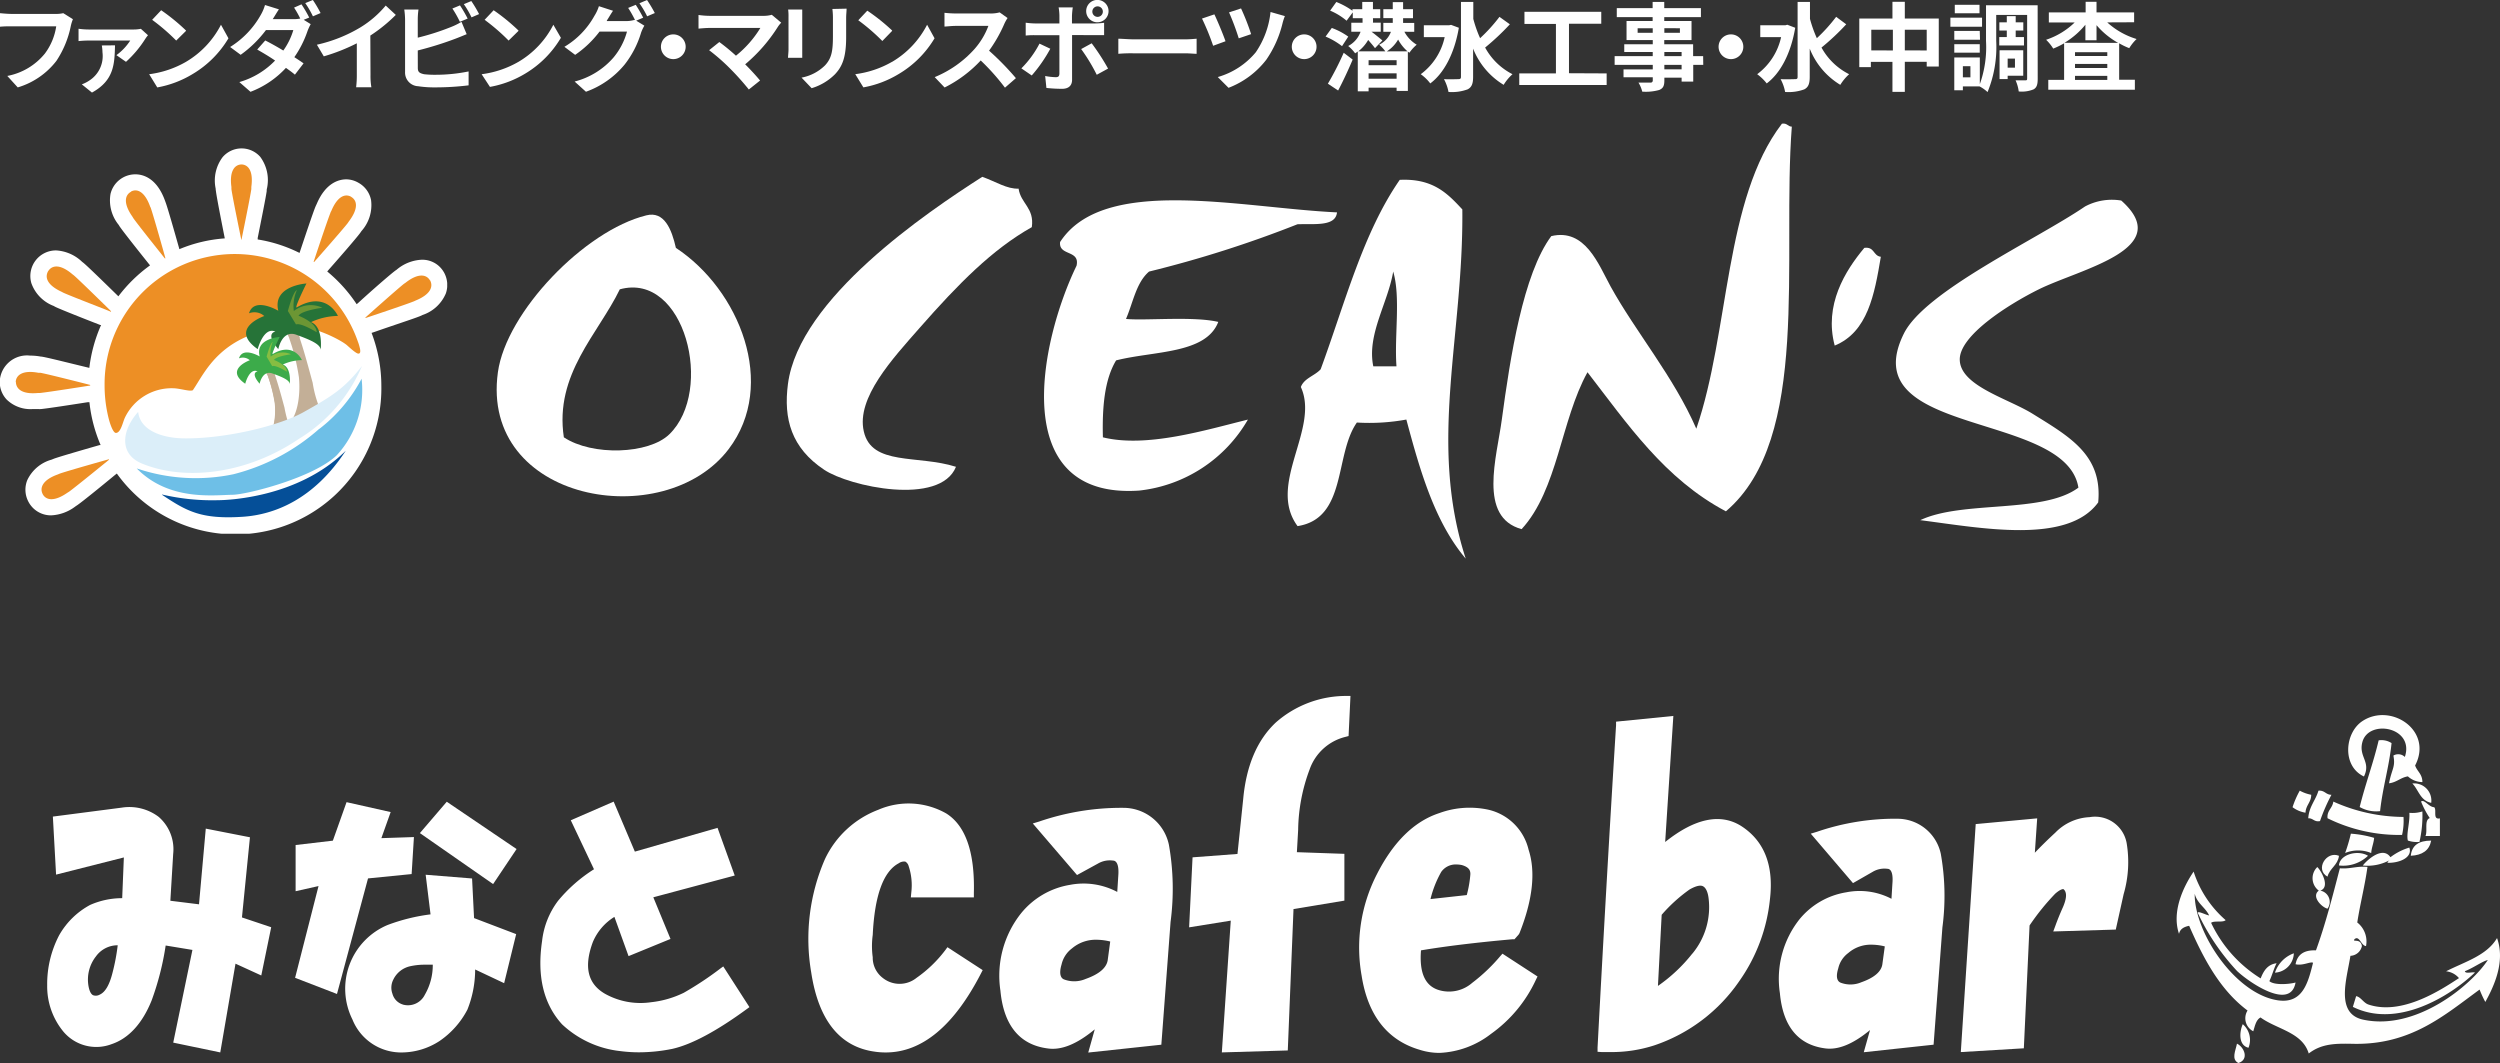 <svg xmlns="http://www.w3.org/2000/svg" xmlns:xlink="http://www.w3.org/1999/xlink" width="265" height="112.68" viewBox="0 0 265 112.68"><rect x="0" y="0" width="265" height="112.68" fill="#333333" stroke="none"/><defs><clipPath id="a"><rect width="47.403" height="40.841" fill="none"/></clipPath><clipPath id="d"><rect width="3.278" height="9.702" fill="none"/></clipPath><clipPath id="f"><rect width="2.334" height="6.883" fill="none"/></clipPath></defs><g transform="translate(-15 -30)"><g transform="translate(20 103.769)"><g transform="translate(0 0)"><path d="M21.492,22.617,16.81,21.7l-.717,8.023-3.037-.377.3-4.974a4.537,4.537,0,0,0-1.537-3.917,5.15,5.15,0,0,0-3.929-.978l-7.288.947.34,6.152,7.185-1.822-.176,4.318a8.381,8.381,0,0,0-3.4.717,8.272,8.272,0,0,0-3.286,3.219A11.156,11.156,0,0,0,0,38.323a7.537,7.537,0,0,0,1.713,4.889A4.555,4.555,0,0,0,6.82,44.548c1.822-.607,3.273-2.2,4.251-4.634a29.643,29.643,0,0,0,1.488-5.824l2.836.468L13.36,44.384l4.986,1.039,1.615-9.407,2.733,1.251,1.051-5.114-3.1-1.039ZM5.143,35.28a2.83,2.83,0,0,1,2.332-1.215,21.256,21.256,0,0,1-.553,2.921c-.316,1.269-.765,2.047-1.348,2.308a.832.832,0,0,1-.717.061c-.225-.121-.389-.455-.48-.978a3.984,3.984,0,0,1,.765-3.1Z" transform="translate(0.002 -7.635)" fill="#fff"/><path d="M55.623,26.182l.243-3.923-3.45.115.984-2.763L48.724,18.56l-1.451,4.081-3.948.462V28l2.429-.547L43.27,37.18l4.44,1.713L51,26.643Z" transform="translate(-16.99 -7.3)" fill="#fff"/><path d="M65.05,21.808l7.762,5.405L75.3,23.5l-7.4-5.016Z" transform="translate(-25.543 -7.269)" fill="#fff"/><path d="M65.465,31.625l-4.919-.395.516,4.2a19.92,19.92,0,0,0-4.561,1.13,7.324,7.324,0,0,0-3.717,10.015,5.563,5.563,0,0,0,5.3,3.492,7.4,7.4,0,0,0,3.935-1.215,9.11,9.11,0,0,0,2.952-3.328,11.442,11.442,0,0,0,.82-4.251l3.073,1.451,1.275-5.2-4.464-1.7ZM58.128,44.986a1.628,1.628,0,0,1-1.105-1.142,1.865,1.865,0,0,1,.085-1.482,2.605,2.605,0,0,1,1.822-1.439,7,7,0,0,1,1.579-.158h.79a6.243,6.243,0,0,1-.844,3.188,1.993,1.993,0,0,1-2.326,1.039Z" transform="translate(-20.425 -12.276)" fill="#fff"/><path d="M105.462,35.94l-.267.194a35.011,35.011,0,0,1-3.917,2.6,10.409,10.409,0,0,1-3.456,1,7.7,7.7,0,0,1-4.907-.9c-1.822-1.063-2.247-2.848-1.281-5.466a5.745,5.745,0,0,1,2.29-2.678l1.5,4.16,4.446-1.822-1.822-4.415,8.63-2.308-1.822-5.053-8.764,2.52-2.247-5.3L89.3,20.448l2.46,5.193a15.954,15.954,0,0,0-3.814,3.352,8.642,8.642,0,0,0-1.688,4.251q-.829,5.6,2.12,8.837a10.694,10.694,0,0,0,6.176,2.836,15.128,15.128,0,0,0,1.98.128,17.891,17.891,0,0,0,3.522-.364c2.065-.462,4.743-1.907,7.944-4.251l.237-.176Z" transform="translate(-33.797 -7.269)" fill="#fff"/><path d="M147.376,34.355a13.489,13.489,0,0,1-3.037,2.921,2.857,2.857,0,0,1-3.583,0A2.69,2.69,0,0,1,139.7,35.09a8.631,8.631,0,0,1,0-2.362c.2-4.178,1.124-6.735,2.757-7.6a.966.966,0,0,1,.7-.176.783.783,0,0,1,.346.462,6.414,6.414,0,0,1,.285,2.806l-.049.528h6.681v-.474c.109-4.312-.875-7.142-2.933-8.43a8.083,8.083,0,0,0-7.209-.383,10.264,10.264,0,0,0-5.642,5.223,21.148,21.148,0,0,0-1.458,12.007c.771,5.077,3.037,7.9,6.729,8.405a7.665,7.665,0,0,0,1.172.085c3.832,0,7.215-2.8,10.075-8.339l.2-.389-3.735-2.429Z" transform="translate(-52.19 -7.39)" fill="#fff"/><path d="M179.317,19.539a26.836,26.836,0,0,0-8.861,1.445l-.7.213,4.689,5.466,2.217-1.215a2.5,2.5,0,0,1,1.609-.316c.164,0,.668.109.547,1.622l-.109,1.7a7.61,7.61,0,0,0-5.029-.747,8.43,8.43,0,0,0-5.187,3.037,10.633,10.633,0,0,0-2.168,8.181c.34,3.644,2.022,5.733,5,6.116,1.445.219,3.091-.443,5-2.022l-.692,2.46,7.749-.832.978-13.015a26.789,26.789,0,0,0-.176-8.175,4.925,4.925,0,0,0-4.865-3.917Zm-6.51,16.6a2.927,2.927,0,0,1,1.105-1.7,3.863,3.863,0,0,1,2.581-.917,6.213,6.213,0,0,1,1.47.188l-.255,1.895c-.085.856-.887,1.555-2.35,2.071a3.044,3.044,0,0,1-2.314.043C172.892,37.649,172.436,37.388,172.807,36.137Z" transform="translate(-65.28 -7.678)" fill="#fff"/><path d="M208.511,2.826c-1.98,1.852-3.146,4.585-3.468,8.126l-.607,5.818-4.761.358-.364,7.421,4.415-.711-.947,13.968,6.99-.206.607-14.989,5.393-.893V16.758l-5.035-.176.134-2.362a18.887,18.887,0,0,1,1.215-6.407,5.387,5.387,0,0,1,3.784-3.45l.346-.091.2-4.251h-.528A11.27,11.27,0,0,0,208.511,2.826Z" transform="translate(-78.264 -0.02)" fill="#fff"/><path d="M244.177,35l-.273.31a18.566,18.566,0,0,1-2.933,2.782,3.735,3.735,0,0,1-3.389.808c-1.567-.395-2.235-1.792-2.041-4.251,2.636-.443,5.9-.838,9.717-1.178h.194l.443-.5.085-.14c1.409-3.535,1.731-6.517.966-8.849a5.684,5.684,0,0,0-4.306-4.251,9.353,9.353,0,0,0-5.162.37c-2.642.862-4.859,3.037-6.6,6.456a17.005,17.005,0,0,0-1.628,10.786c.662,4.209,2.745,6.857,6.176,7.853a6.93,6.93,0,0,0,2.077.322,9.565,9.565,0,0,0,5.46-2.016,14.49,14.49,0,0,0,4.743-5.7l.188-.383Zm-7.628-5.788a11.175,11.175,0,0,1,1.142-2.885,1.871,1.871,0,0,1,1.567-.783,3.164,3.164,0,0,1,.607.061c.808.231.911.607.911.96a11.875,11.875,0,0,1-.383,2.223Z" transform="translate(-89.916 -7.68)" fill="#fff"/><path d="M285.783,15.152c-2.2-1.354-4.9-.771-8.017,1.719l.868-13.361-6.073.607v.389c-.7,11.229-1.354,22.72-1.962,34.15v.455l.456.03h.96a14.666,14.666,0,0,0,4.616-.717,17.794,17.794,0,0,0,8.988-6.8,18.219,18.219,0,0,0,3.255-8.7C289.293,19.331,288.261,16.725,285.783,15.152Zm-5.144,13.555A16.877,16.877,0,0,1,277,32.127l.395-7.537a16.566,16.566,0,0,1,2.958-2.684c.389-.219,1.02-.528,1.4-.352s.547.759.607,1.215a7.713,7.713,0,0,1-1.713,5.94Z" transform="translate(-106.258 -1.39)" fill="#fff"/><path d="M314.786,21.439a25.605,25.605,0,0,0-8.466,1.379l-.674.206,4.476,5.241,2.12-1.215a2.429,2.429,0,0,1,1.543-.3c.158,0,.638.1.516,1.555l-.1,1.622a7.288,7.288,0,0,0-4.8-.686,8.071,8.071,0,0,0-4.962,2.873,10.174,10.174,0,0,0-2.065,7.816c.322,3.51,1.925,5.466,4.767,5.849,1.385.2,2.958-.431,4.786-1.937l-.662,2.35,7.4-.8L319.6,32.96a25.409,25.409,0,0,0-.17-7.8,4.7,4.7,0,0,0-4.646-3.717ZM308.561,37.3a2.788,2.788,0,0,1,1.063-1.628,3.644,3.644,0,0,1,2.46-.881,5.946,5.946,0,0,1,1.409.182l-.249,1.822c-.079.82-.838,1.488-2.241,1.98a2.927,2.927,0,0,1-2.211.036C308.646,38.741,308.19,38.5,308.561,37.3Z" transform="translate(-118.705 -8.424)" fill="#fff"/><path d="M351.576,23.9a3.4,3.4,0,0,0-3.923-2.733,5.393,5.393,0,0,0-3.644,1.652q-1.154,1.063-2.162,2.12l.249-3.644-6.517.607L334,46.069l6.681-.4.607-13.021a24.779,24.779,0,0,1,2.721-3.371c.607-.528.838-.48.868-.48a.615.615,0,0,1,.219.316c.073.188.152.65-.3,1.664-.31.692-.565,1.33-.771,1.9l-.225.607,6.626-.2.832-3.747A12.165,12.165,0,0,0,351.576,23.9Z" transform="translate(-131.154 -8.318)" fill="#fff"/><path d="M403.282,9.873h0c.777-1.585-.607-2.083-.158-3.68.692-2.429,5.545-1.561,4.494,1.609h0a1,1,0,0,0-1.215-.146h0c.243,1.215-.17,1.4-.462,2.939.82-.1,1.215-.607,2-.735h0a2.308,2.308,0,0,0,1.537.607h0c0-.856-.559-1.13-.771-1.761h0c1.937-3.717-2.575-6.681-5.575-4.713C401.241,5.227,400.925,8.768,403.282,9.873Z" transform="translate(-157.704 -1.334)" fill="#fffffe" fill-rule="evenodd"/><path d="M405.63,7.756h0c-.571,2.429-1.415,4.646-2.01,7.069h0a3.547,3.547,0,0,0,2.162.437h0c.273-2.539.96-4.676,1.215-7.215h0A1.986,1.986,0,0,0,405.63,7.756Z" transform="translate(-158.492 -3.049)" fill="#fffffe" fill-rule="evenodd"/><path d="M414.33,18.415h0a9.255,9.255,0,0,0,.923,1.755h0c-.607.213-.206,1.366-.456,1.9h1.53V20.2h0c-.8.17-.3-.893-.607-1.184h0C415.15,19,414.682,18.142,414.33,18.415Z" transform="translate(-162.698 -7.222)" fill="#fffffe" fill-rule="evenodd"/><path d="M412.81,15.293h0c.668.686.838,1.822,2,2.053h0a1.822,1.822,0,0,0-2-2.053Z" transform="translate(-162.101 -6.014)" fill="#fffffe" fill-rule="evenodd"/><path d="M393.273,18.888h0c.036-.8.607-1.105.607-1.9h0a4.069,4.069,0,0,1-1.215-.437h0a9.571,9.571,0,0,0-.765,1.755h0a3.127,3.127,0,0,0,1.373.583Z" transform="translate(-153.89 -6.511)" fill="#fffffe" fill-rule="evenodd"/><path d="M394.67,19.475c.5,0,.607.419,1.215.3h0a19.661,19.661,0,0,1,1.215-2.788h0c-.607,0-.7-.492-1.379-.437h0c-.3,1.039-1.008,1.688-1.081,2.939Z" transform="translate(-154.966 -6.508)" fill="#fffffe" fill-rule="evenodd"/><path d="M398,20.227h0a17.139,17.139,0,0,0,7.9,1.767h0a6.681,6.681,0,0,0,.152-1.907h0a18.3,18.3,0,0,1-7.44-1.628h0C398.53,19.171,397.917,19.4,398,20.227Z" transform="translate(-156.281 -7.261)" fill="#fffffe" fill-rule="evenodd"/><path d="M414.7,25.27h0c-1.306,0-2.053.492-2.162,1.609C413.755,26.813,414.5,26.321,414.7,25.27Z" transform="translate(-161.995 -9.935)" fill="#fffffe" fill-rule="evenodd"/><path d="M413.225,23.411h0a12.424,12.424,0,0,0,.31-3.231,3.425,3.425,0,0,1-1.379.146c.067,1.032-.346,2.271-.158,2.939h0A2.927,2.927,0,0,0,413.225,23.411Z" transform="translate(-161.763 -7.936)" fill="#fffffe" fill-rule="evenodd"/><path d="M403.843,26.113h0c.043-.607.261-1.02.31-1.609h0a11.363,11.363,0,0,0-2.466-.443h0a18.3,18.3,0,0,1-.607,2.047h0a3.644,3.644,0,0,1,2.763.006Z" transform="translate(-157.495 -9.46)" fill="#fffffe" fill-rule="evenodd"/><path d="M406.762,28.1c1.281.036,2.7-.565,2.326-1.615h0a6.237,6.237,0,0,0-2,1.02h0c-.832-1.215-2.484.3-2.933.881h0a4.944,4.944,0,0,0,2.812-.547.328.328,0,0,1,.115-.043l-.115.043a.571.571,0,0,0-.2.261Z" transform="translate(-158.7 -10.41)" fill="#fffffe" fill-rule="evenodd"/><path d="M400,28.757h0a3.826,3.826,0,0,0,3.079-1.026h0C402.041,27.08,400.091,27.548,400,28.757Z" transform="translate(-157.071 -10.786)" fill="#fffffe" fill-rule="evenodd"/><path d="M398.834,27.858c-1.342-.559-2.569,1.464-1.215,2.211.237-.9,1.1-1.215,1.215-2.2Z" transform="translate(-155.905 -10.913)" fill="#fffffe" fill-rule="evenodd"/><path d="M405.637,37.393h0c-1.081,1.858-3.425,2.514-5.4,3.522h0a2.1,2.1,0,0,1,1.366.723h0c-1.949,1.281-6.073,3.984-9.6,2.8-.522-.176-.8-.8-1.3-.887-.194.644-.152.492-.346,1.136,4.689,2.332,10.282-1.105,12.942-3.644h0c-.322-.079-1,.176-1.069-.14.82-.3,1.913-1.087,2.429-1.178h0c-1.786,2.709-7.6,7.494-13.161,6.328-3.037-.607-1.792-4.294-1.4-6.778h0a1.294,1.294,0,0,0,1.215-1.032h0c-.128-.887-1.075-.352-.777-.735.51-.431.692.7,1.215.735h0a2.551,2.551,0,0,0-.929-2.5h0c.31-2.01.8-3.85,1.081-5.891h0c-1.136-.109-1.822.237-2.927.146-.771,2.97-1.53,5.946-2.533,8.7h0c-1.294-.055-1.98.468-2.162,1.47h0c.777.188,1.6-.322,1.852-.152h0c-.522,2.083-1.081,4.361-3.717,3.978-4.525-.662-8.891-7.221-8.824-11.3h0c.243,1.02,1.117,1.439,1.53,2.3h0c-.377-.055-1.105-.48-1.215-.292h0a23.775,23.775,0,0,0,4.178,6.189c1.215,1.154,5.66,4.251,6.195,1.215h0c-.717.194-2.277.3-2.775-.146h0c.292-.607.462-1.312.765-1.9h0c-.984.14-1.379.832-1.688,1.609h0a13.908,13.908,0,0,1-5.253-5.891h0c.334-.261,1.251,0,1.543-.285h0a11.448,11.448,0,0,1-3.395-5.144h0c-1.057,1.555-2.356,4.215-1.549,6.6h0c.109-.522.528-.747,1.075-.856h0c1.53,3.5,3.273,6.8,6.189,8.982h0a1.547,1.547,0,0,0,.607,2.2h0c.176-.571.292-1.215.771-1.464h0c1.719,1.257,4.433,1.561,5.108,3.82h0c1.4-1.087,2.927-1.063,4.792-1.026,6.073.1,9.59-3.037,13.319-5.751h0a11.266,11.266,0,0,0,.607,1.312h0C405.334,42.476,406.53,39.871,405.637,37.393Z" transform="translate(-145.952 -11.728)" fill="#fffffe" fill-rule="evenodd"/><path d="M396.978,34.3h0a1.215,1.215,0,0,0-.759-1.913h0c1.087-.383.079-2.132-.322-2.5h0a1.646,1.646,0,0,0,.158,2.5h0C395.247,32.993,396.329,34.135,396.978,34.3Z" transform="translate(-155.264 -11.749)" fill="#fffffe" fill-rule="evenodd"/><path d="M388.83,46.993a2.125,2.125,0,0,0,2-2.053h0A3.281,3.281,0,0,0,388.83,46.993Z" transform="translate(-152.684 -17.659)" fill="#fffffe" fill-rule="evenodd"/><path d="M383.047,57.31h0c-.377.868-.443,2.253.607,2.5h0a2.2,2.2,0,0,0-.607-2.5Z" transform="translate(-150.315 -22.517)" fill="#fffffe" fill-rule="evenodd"/><path d="M382.018,60.71h0c-.134.711-.638,1.664.152,2.053h0C383.324,62.392,382.8,61.087,382.018,60.71Z" transform="translate(-149.899 -23.852)" fill="#fffffe" fill-rule="evenodd"/></g></g><g transform="translate(15 30)" style="isolation:isolate"><g transform="translate(0 0)"><path d="M272.062,19.993c.564-.092.6.295,1.049.315-1.069,13.97,2.072,33.092-6.988,40.775-6.516-3.448-10.423-9.25-14.671-14.743-2.825,5.094-3.147,12.455-6.982,16.631-4.648-1.265-2.622-7.657-2.1-11.61.892-6.615,2.262-15.445,5.244-19.45,3.6-.859,5.015,3.022,6.287,5.336,2.668,4.831,6.68,9.551,9.086,15.078C266.529,41.993,265.939,27.977,272.062,19.993Z" transform="translate(-83.178 -6.882)" fill="#fff" fill-rule="evenodd"/><path d="M153.192,33.926c-4.189,2.36-7.762,5.979-11.879,10.666-2.878,3.278-6.739,7.427-5.933,10.974.826,3.7,5.723,2.471,9.774,3.763-1.685,4.182-11.3,2.1-13.97.315-3.481-2.321-4.327-5.389-3.842-9.092,1.18-9.066,14.717-18.192,20.6-21.961,1.462.518,2.622,1.311,3.848,1.252C152.019,31.429,153.481,31.887,153.192,33.926Z" transform="translate(-43.82 -9.848)" fill="#fff" fill-rule="evenodd"/><path d="M227.085,69.226c-3.278-3.881-4.825-9.256-6.293-14.743a21.889,21.889,0,0,1-5.244.315c-2.393,3.4-1.029,10.154-6.287,10.98-3.278-4.432,2.38-10.331.347-14.743.354-.944,1.475-1.187,2.1-1.881,2.55-6.916,4.464-14.422,8.384-20.08,3.566-.17,5.1,1.488,6.634,3.134C226.862,45.751,223.079,56.862,227.085,69.226ZM217.3,48.838h2.445c-.236-3.245.459-7.322-.347-10.043-.557,3.337-2.806,6.687-2.111,10.043Z" transform="translate(-71.719 -10.01)" fill="#fff" fill-rule="evenodd"/><path d="M199.874,33.67c-.157,1.527-2.393,1.193-4.189,1.259a121.165,121.165,0,0,1-15.733,5.015c-1.37,1.173-1.691,3.278-2.445,5.022,2.045.2,7.132-.308,9.781.315-1.311,3.415-6.837,3.061-10.83,4.078-1.226,2.032-1.482,4.943-1.4,8.155,4.654,1.154,10.974-.8,15.373-1.881a15.2,15.2,0,0,1-11.525,7.526c-13.976.957-10.561-15.733-6.641-23.836.387-1.711-1.914-1-1.744-2.511C175.14,29.7,189.628,33.191,199.874,33.67Z" transform="translate(-58.151 -11.158)" fill="#fff" fill-rule="evenodd"/><path d="M330.448,32.386c5.775,5.133-4.268,7.211-8.732,9.407-3.278,1.626-8.522,4.956-8.385,7.532.125,2.714,5.081,4.038,7.69,5.644,3.933,2.445,7.46,4.379,6.982,9.414-3.278,4.5-12.455,2.7-18.86,1.881,4.5-2.124,13.026-.656,16.762-3.448-1.311-8.162-23.934-5.349-18.506-16.317,2.229-4.517,14.009-9.945,19.208-13.485a6.038,6.038,0,0,1,3.842-.629Z" transform="translate(-105.594 -11.127)" fill="#fff" fill-rule="evenodd"/><path d="M99.308,38.23c6.732,4.432,10.79,14.494,5.592,21.332-6.831,8.988-26.366,5.612-24.459-8.155.885-6.372,9.178-15.006,15.733-16.625C98.076,34.3,98.862,36.263,99.308,38.23Zm-.7,19.765c4.8-4.641,1.645-17.261-5.244-15.373-2.288,4.733-6.942,8.994-5.933,15.687C90.432,60.309,96.424,60.112,98.607,57.995Z" transform="translate(-27.663 -11.955)" fill="#fff" fill-rule="evenodd"/><path d="M296.5,50.43c-1.147-4.3,1.095-7.912,3.14-10.358,1.095-.144.924.846,1.75.944C300.718,45.022,300,48.995,296.5,50.43Z" transform="translate(-102.021 -13.798)" fill="#fff" fill-rule="evenodd"/><g transform="translate(0 15.733)"><g clip-path="url(#a)"><g clip-path="url(#a)"><g clip-path="url(#a)"><path d="M47.028,37.111A2.622,2.622,0,0,0,44.674,35.8a4.412,4.412,0,0,0-2.662,1.069,2.661,2.661,0,0,0-.236.17c-.564.439-2.327,1.967-3.8,3.317l-.184.157a15.733,15.733,0,0,0-3.12-3.468l.177-.21c1.311-1.482,2.865-3.278,3.278-3.828.059-.079.125-.17.17-.243a4.117,4.117,0,0,0,1.023-3.271,2.681,2.681,0,0,0-1.311-1.836,2.622,2.622,0,0,0-1.311-.38c-.767,0-2.19.347-3.147,2.622-.039.079-.085.177-.125.269-.269.656-1.023,2.911-1.652,4.792l-.039.118A15.261,15.261,0,0,0,27.3,33.649q0-.069,0-.157c.393-1.967.859-4.274.957-4.982a.869.869,0,0,1,.033-.295,4.143,4.143,0,0,0-.721-3.324,2.641,2.641,0,0,0-3.986.033,4.123,4.123,0,0,0-.741,3.317,2.537,2.537,0,0,0,.033.295c.092.715.551,3.042.937,5h0A15.268,15.268,0,0,0,19,34.679c-.538-1.908-1.187-4.182-1.423-4.858-.033-.092-.072-.2-.1-.275-.878-2.432-2.347-2.8-3.147-2.8A2.707,2.707,0,0,0,11.7,28.818a4.1,4.1,0,0,0,.859,3.278c.046.072.1.17.157.243.413.59,1.888,2.452,3.127,4l.046.059a15.733,15.733,0,0,0-3.356,3.278c-1.409-1.377-3.088-3.016-3.625-3.481-.072-.066-.164-.131-.229-.184a4.34,4.34,0,0,0-2.747-1.2,2.714,2.714,0,0,0-2.622,3.474A4.025,4.025,0,0,0,5.682,40.7a2.347,2.347,0,0,0,.256.138c.656.3,2.845,1.167,4.681,1.881H10.7a15.733,15.733,0,0,0-1.246,4.543h0C7.583,46.813,5.3,46.236,4.574,46.1a2.333,2.333,0,0,0-.288-.039,6.071,6.071,0,0,0-1.108-.1,2.891,2.891,0,0,0-3.219,2.7A2.721,2.721,0,0,0,.7,50.628a3.612,3.612,0,0,0,2.753,1h.583a2.17,2.17,0,0,0,.288,0c.708-.066,3.022-.426,4.963-.728h.177a15.681,15.681,0,0,0,1.187,4.543h-.1c-1.895.544-4.156,1.2-4.825,1.436l-.275.111A4.038,4.038,0,0,0,2.87,59.177a2.721,2.721,0,0,0,.118,2.255,2.688,2.688,0,0,0,2.426,1.462,4.589,4.589,0,0,0,2.57-.951l.243-.164c.583-.413,2.419-1.9,3.933-3.153l.21-.164a15.471,15.471,0,0,0,28.038-9.289,15.805,15.805,0,0,0-1.036-5.618l.374-.125c1.862-.656,4.091-1.377,4.746-1.645l.269-.125a4.077,4.077,0,0,0,2.485-2.294,2.727,2.727,0,0,0-.216-2.255" transform="translate(0.015 -24)" fill="#fff"/><path d="M26.19,77.548c2.622,1.744,4.13,2.622,8.561,2.334,3.356-.223,7.526-1.829,10.921-7-5.12,5.081-12.823,5.244-13.55,5.244a23.285,23.285,0,0,1-5.9-.6" transform="translate(-9.021 -40.837)" fill="#054f98"/><path d="M43.787,50.438A13.806,13.806,0,0,0,16.91,55.027a14.363,14.363,0,0,0,.472,3.632s.367,1.377.728,1.377c.518,0,.728-1.141.951-1.613A5.493,5.493,0,0,1,24.121,55.3c.774,0,1.8.38,2.144.21,1.357-1.967,2.97-6.156,10.364-6.765,2.242-.19,5.244,1.4,5.939,1.967.249.216.964.892,1.226.918s.249-.308.164-.623a5.369,5.369,0,0,0-.17-.577" transform="translate(-5.824 -29.88)" fill="#ed8f25"/><path d="M41.468,66.557a16.389,16.389,0,0,0,4.477-5.317,10.22,10.22,0,0,1-2.622,8.1c-2.471,2.406-9.617,4.2-11.066,4.2-2.1.039-6.752.656-10.148-2.793a19.476,19.476,0,0,0,10.253.616,21.712,21.712,0,0,0,9.106-4.825" transform="translate(-7.616 -36.827)" fill="#6ebfe7"/><path d="M50.094,62A11.8,11.8,0,0,1,49,58.532c-.459-1.672-1.652-6.287-2.2-6.418a.7.7,0,0,0-.774.433,22.21,22.21,0,0,1,1.514,5.389c.21,2.235-.288,4.235-1.036,4.825" transform="translate(-15.855 -33.68)" fill="#c3af97"/><g transform="translate(30.431 19.385)" style="mix-blend-mode:multiply;isolation:isolate"><g clip-path="url(#d)"><g clip-path="url(#d)"><path d="M46.879,63.245l2.825-.052a13.675,13.675,0,0,1-1.167-3.671A51.648,51.648,0,0,0,47,54.067a1.777,1.777,0,0,1,.38,0,.78.78,0,0,1,.4.229l-.072-.21-.17-.479h-.741a.925.925,0,0,0-.092-.118.459.459,0,0,1-.282.1l.184.492h.059a22.453,22.453,0,0,1,1.121,4.2c.229,2.622-.249,4.432-.9,4.963" transform="translate(-46.42 -53.542)" fill="#c3af97"/></g></g></g><path d="M43.205,48.731S40.649,47.2,40.1,49a1.573,1.573,0,0,1,1.619.288S37.889,50.6,41.022,52.8c0,0,.616-2.412,1.875-1.862,0,0-1.154.151.308,1.862,0,0,.38-2.085,1.908-1.527s2.544,1,2.583,1.586c0,0,.308-2.419-1.023-2.924a6.962,6.962,0,0,1,2.852-.656s-1.206-2.753-4.353-.911c-.341.2,1.016-2.53,1.016-2.53s-3.638.223-2.983,2.891" transform="translate(-13.705 -31.523)" fill="#267338"/><path d="M46.55,49.126s.524-2.019.951-2.216a4.156,4.156,0,0,0-.321,2.216,2.892,2.892,0,0,1,3.029-.347s-2.209.288-2.53.846c0,0,1.921.715,1.921,1.75,0,0-1.672-1.036-2.19-.826" transform="translate(-16.034 -31.891)" fill="#6c9634"/><path d="M45.809,66.465a12.246,12.246,0,0,1-.918-2.95c-.321-1.187-1.18-4.458-1.567-4.55a.485.485,0,0,0-.544.308A15.805,15.805,0,0,1,43.862,63.1c.151,1.586-.2,3.009-.734,3.429" transform="translate(-14.736 -36.041)" fill="#c3af97"/><g transform="translate(28.202 23.6)" style="mix-blend-mode:multiply;isolation:isolate"><g clip-path="url(#f)"><g clip-path="url(#f)"><path d="M43.337,66.846l1.967-.039a9.912,9.912,0,0,1-.826-2.622,38.278,38.278,0,0,0-1.1-3.868h.275a.518.518,0,0,1,.282.164l-.052-.151L43.763,60h-.531a.315.315,0,0,0-.059-.085.367.367,0,0,1-.2.072l.131.354h.039a16.212,16.212,0,0,1,.8,2.957c.164,1.842-.17,3.14-.656,3.514" transform="translate(-43.003 -59.969)" fill="#c3af97"/></g></g></g><path d="M40.729,56.555s-1.816-1.082-2.2.2a1.108,1.108,0,0,1,1.147.2s-2.714.957-.485,2.491c0,0,.433-1.711,1.311-1.311,0,0-.819.1.216,1.311,0,0,.275-1.475,1.357-1.088s1.809.708,1.836,1.121c0,0,.216-1.711-.734-2.072a5.021,5.021,0,0,1,2.026-.465s-.865-1.967-3.081-.656c-.243.144.721-1.8.721-1.8s-2.622.157-2.124,2.052" transform="translate(-13.196 -34.502)" fill="#3cab4a"/><path d="M43.11,56.843s.367-1.436.656-1.573a2.943,2.943,0,0,0-.223,1.573,2.058,2.058,0,0,1,2.15-.249s-1.567.2-1.8.6c0,0,1.364.5,1.364,1.239,0,0-1.187-.734-1.554-.583" transform="translate(-14.849 -34.771)" fill="#87bd42"/><path d="M26.37,66.846c-2.34-.052-4.55-.892-4.753-2.806-1.757,1.967-2.045,4.471.406,5.48,4.5,1.855,11.039,1.173,16.638-2.622a16.7,16.7,0,0,0,6.687-7.729c-1.822,2.334-3.094,3.166-6.254,4.93-2.747,1.514-8.522,2.825-12.724,2.747" transform="translate(-6.972 -36.114)" fill="#dbeef9"/><path d="M20.91,30.925c-.656.341-.859,1.213.125,2.622l.111.184c.544.774,3.33,4.248,3.337,4.261a.046.046,0,0,0,.052,0s0-.033,0-.052-1.206-4.32-1.514-5.212a.557.557,0,0,0-.085-.2c-.57-1.626-1.4-1.967-2.039-1.619" transform="translate(-7.012 -26.336)" fill="#ed8f25"/><path d="M7.715,43.573c-.387.656-.138,1.482,1.409,2.2l.19.1c.852.393,4.982,1.967,5,2.006s.039,0,.052,0a.039.039,0,0,0,0-.052s-3.193-3.14-3.894-3.756c-.059-.052-.177-.138-.177-.138-1.311-1.121-2.17-.983-2.57-.367" transform="translate(-2.602 -30.58)" fill="#ed8f25"/><path d="M2.56,61.177c0,.734.61,1.357,2.308,1.2h.216c.931-.092,5.3-.787,5.317-.787s.033,0,.039-.039a.039.039,0,0,0-.033-.039S6.1,60.41,5.162,60.233H4.946c-1.678-.315-2.367.249-2.406.977" transform="translate(-0.875 -36.45)" fill="#ed8f25"/><path d="M6.829,77.938c.334.656,1.2.865,2.622-.125l.19-.118c.76-.551,4.2-3.363,4.215-3.37a.039.039,0,0,0,0-.052.033.033,0,0,0-.052,0s-4.281,1.2-5.172,1.514l-.2.085c-1.606.577-1.927,1.416-1.6,2.065" transform="translate(-2.313 -41.312)" fill="#ed8f25"/><path d="M38.429,26.59c.728,0,1.311.656,1.075,2.386V29.2c-.131.937-1.036,5.317-1.036,5.33a.039.039,0,0,1,0,.039.039.039,0,0,1-.039-.039c0-.039-.911-4.392-1.036-5.336v-.216c-.229-1.711.361-2.38,1.082-2.386" transform="translate(-12.863 -24.892)" fill="#ed8f25"/><path d="M54.686,31.755c.656.374.8,1.246-.249,2.622,0,0-.079.125-.125.184-.577.741-3.527,4.078-3.533,4.091a.039.039,0,0,1-.052,0,.052.052,0,0,1,0-.052s1.409-4.255,1.763-5.133a.548.548,0,0,1,.092-.2c.656-1.593,1.488-1.881,2.117-1.514" transform="translate(-17.47 -26.622)" fill="#ed8f25"/><path d="M65.939,45.057c.354.656.072,1.488-1.508,2.137l-.2.092c-.865.354-5.067,1.75-5.081,1.757a.033.033,0,0,1-.052,0,.039.039,0,0,1,0-.052s3.33-2.97,4.064-3.553l.184-.125c1.35-1.055,2.216-.878,2.583-.243" transform="translate(-20.352 -31.081)" fill="#ed8f25"/></g></g></g></g><path d="M7.729,2.772a4.123,4.123,0,0,0-.223.715,10.351,10.351,0,0,1-1.527,3.7A8.089,8.089,0,0,1,1.881,10L.774,8.784A6.732,6.732,0,0,0,4.766,6.4,6.4,6.4,0,0,0,5.959,3.526H1.213A10.6,10.6,0,0,0,0,3.566V2.13c.308.033.885.079,1.219.079H5.9a3.343,3.343,0,0,0,.806-.079Z" transform="translate(0 -0.734)" fill="#fff"/><path d="M20.062,5.338a3.585,3.585,0,0,0-.3.406,11.682,11.682,0,0,1-2.032,2.412l-1.016-.708A5.841,5.841,0,0,0,18.18,5.9H13.755a10.043,10.043,0,0,0-1.055.059V4.65a7.912,7.912,0,0,0,1.055.079h4.727a3.933,3.933,0,0,0,.826-.072ZM16.568,6.407c-.059,1.908-.059,3.7-2.445,5.008l-1.075-.872a3.566,3.566,0,0,0,.819-.42,3.084,3.084,0,0,0,1.37-2.976,4.274,4.274,0,0,0-.072-.728Z" transform="translate(-4.375 -1.602)" fill="#fff"/><path d="M28.021,7.124a9.7,9.7,0,0,0,3.71-3.933l.793,1.436A10.843,10.843,0,0,1,28.755,8.4a10.954,10.954,0,0,1-3.776,1.436l-.859-1.4a10.489,10.489,0,0,0,3.9-1.311Zm0-3.278L26.985,4.869a20.918,20.918,0,0,0-2.55-2.2l.957-1.016A20.768,20.768,0,0,1,28.021,3.8Z" transform="translate(-8.308 -0.568)" fill="#fff"/><path d="M45.011,2.1l.741.459a5.474,5.474,0,0,0-.334.721,11.144,11.144,0,0,1-1.4,2.78c.374.243.721.472.977.656l-.918,1.2c-.243-.216-.583-.459-.951-.721a9.833,9.833,0,0,1-3.756,2.537L38.187,8.7a8.522,8.522,0,0,0,3.789-2.281c-.656-.452-1.377-.872-1.895-1.167l.852-.964c.544.275,1.232.656,1.914,1.069a7.211,7.211,0,0,0,1.062-2.17h-2.9a12.154,12.154,0,0,1-2.681,2.622L37.21,4.982A9.446,9.446,0,0,0,40.448,1.6,4.72,4.72,0,0,0,40.907.531L42.382.99c-.243.354-.5.813-.656,1.036h2.085a3.487,3.487,0,0,0,.833-.059,10.364,10.364,0,0,0-.656-1.16l.787-.347a13.7,13.7,0,0,1,.819,1.4Zm.97-2.1A13.4,13.4,0,0,1,46.8,1.383l-.813.347a10,10,0,0,0-.813-1.4Z" transform="translate(-12.817 0)" fill="#fff"/><path d="M56.924,8.249a6.916,6.916,0,0,0,.092,1.311H55.4a10.3,10.3,0,0,0,.072-1.311V4.9a19.955,19.955,0,0,1-3.5,1.383L51.24,5.05A15.5,15.5,0,0,0,55.875,3.2,10.889,10.889,0,0,0,58.536.9l1.069.99a16.461,16.461,0,0,1-2.7,2.19Z" transform="translate(-17.65 -0.31)" fill="#fff"/><path d="M66.806,7.27c0,.439.2.551.656.656a9.781,9.781,0,0,0,1.18.059,17.372,17.372,0,0,0,3.547-.354V9.105a28.674,28.674,0,0,1-3.625.216A11.079,11.079,0,0,1,66.845,9.2a1.449,1.449,0,0,1-1.39-1.521V2.124a8.3,8.3,0,0,0-.085-1.055h1.508A7.493,7.493,0,0,0,66.8,2.124V4.051a25.645,25.645,0,0,0,3.52-1.128,7,7,0,0,0,1.114-.551l.551,1.311c-.4.164-.859.354-1.193.479A35.729,35.729,0,0,1,66.8,5.408Zm4.458-4.9A11.067,11.067,0,0,0,70.47.963l.806-.334a14.519,14.519,0,0,1,.813,1.4ZM72.476.17A13.234,13.234,0,0,1,73.3,1.553L72.5,1.9A10.084,10.084,0,0,0,71.683.5Z" transform="translate(-22.517 -0.059)" fill="#fff"/><path d="M81.781,7.124a9.643,9.643,0,0,0,3.7-3.933l.8,1.383a10.843,10.843,0,0,1-3.737,3.769,10.994,10.994,0,0,1-3.783,1.436L77.88,8.435a10.489,10.489,0,0,0,3.9-1.311Zm0-3.278L80.738,4.869a20.835,20.835,0,0,0-2.544-2.2l.957-1.016A20.768,20.768,0,0,1,81.781,3.8Z" transform="translate(-26.826 -0.568)" fill="#fff"/><path d="M98.871,2.19l.865.531a4.589,4.589,0,0,0-.341.721,10.174,10.174,0,0,1-1.75,3.4,9.427,9.427,0,0,1-4.1,2.884l-1.2-1.082a8.129,8.129,0,0,0,4.1-2.524A7.211,7.211,0,0,0,97.894,3.35H94.984A11.079,11.079,0,0,1,92.4,5.815L91.26,4.963a8.738,8.738,0,0,0,3.179-3.278A4.412,4.412,0,0,0,94.918.656l1.495.485c-.243.361-.511.819-.656,1.042v.052H97.8a3.212,3.212,0,0,0,.892-.125l.066.039A11.641,11.641,0,0,0,98.019.839l.806-.328a15.08,15.08,0,0,1,.787,1.364ZM100.018,0a14.482,14.482,0,0,1,.826,1.383l-.813.347A9.433,9.433,0,0,0,99.212.347Z" transform="translate(-31.434 0)" fill="#fff"/><path d="M108.181,5.56a1.311,1.311,0,1,1-1.311,1.311A1.311,1.311,0,0,1,108.181,5.56Z" transform="translate(-36.811 -1.915)" fill="#fff"/><path d="M121.711,3.229a2.846,2.846,0,0,0-.347.426,17.1,17.1,0,0,1-3.474,3.986c.583.577,1.18,1.239,1.58,1.718l-1.193.951a27.88,27.88,0,0,0-1.967-2.2,20.978,20.978,0,0,0-2.242-1.967l1.082-.865a21.83,21.83,0,0,1,1.763,1.449A11.308,11.308,0,0,0,119.5,3.786h-5.389c-.406,0-.957.052-1.167.072V2.41a8.7,8.7,0,0,0,1.167.092h5.657a3.219,3.219,0,0,0,.944-.111Z" transform="translate(-38.902 -0.823)" fill="#fff"/><path d="M128.928,1.492v5.12H127.42c0-.19.052-.59.052-.892V2.265a5.273,5.273,0,0,0-.039-.774Zm4.7-.092c0,.282-.046.61-.046,1.016v2c0,2.19-.426,3.127-1.18,3.933a5.9,5.9,0,0,1-2.478,1.482l-1.069-1.121a4.779,4.779,0,0,0,2.5-1.311c.695-.76.826-1.527.826-3.114V2.449a7.37,7.37,0,0,0-.059-1.016Z" transform="translate(-43.89 -0.482)" fill="#fff"/><path d="M142.2,7.148a9.7,9.7,0,0,0,3.71-3.933L146.7,4.65a10.843,10.843,0,0,1-3.769,3.769,10.954,10.954,0,0,1-3.776,1.436l-.859-1.4a10.489,10.489,0,0,0,3.9-1.311Zm0-3.278-1.036,1.069a20.918,20.918,0,0,0-2.55-2.2l.957-1.016a20.766,20.766,0,0,1,2.629,2.1Z" transform="translate(-47.637 -0.592)" fill="#fff"/><path d="M158.862,2.6a4.367,4.367,0,0,0-.361.656,14.973,14.973,0,0,1-1.6,2.806,28.973,28.973,0,0,1,2.845,2.911l-1.16,1.01a23.515,23.515,0,0,0-2.57-2.884,13.439,13.439,0,0,1-3.828,2.865l-1.049-1.1a11.577,11.577,0,0,0,4.176-2.93,7.866,7.866,0,0,0,1.514-2.5h-3.448c-.433,0-.99.066-1.206.072V2.046a11.8,11.8,0,0,0,1.206.072h3.566A3.592,3.592,0,0,0,158.023,2Z" transform="translate(-52.06 -0.689)" fill="#fff"/><path d="M168.218,5.166A15.53,15.53,0,0,1,166.251,8l-1.1-.754a10.489,10.489,0,0,0,1.921-2.622Zm2.308-1.449v4.74c0,.59-.341.957-1.062.957a15.157,15.157,0,0,1-1.659-.092l-.131-1.265a6.687,6.687,0,0,0,1.128.125c.269,0,.367-.1.38-.367V3.73H166.6a8.168,8.168,0,0,0-.99.039V2.406a8.279,8.279,0,0,0,.99.079h2.583V1.672A5.4,5.4,0,0,0,169.1.787h1.5a8.461,8.461,0,0,0-.085.885v.813h2.406a7.132,7.132,0,0,0,1-.072V3.724h-.99Zm2.078.872a23.175,23.175,0,0,1,1.737,2.681l-1.2.656A18.741,18.741,0,0,0,171.489,5.2Zm-.583-3.415a1.186,1.186,0,1,1,0,.007Zm.656,0a.557.557,0,1,0,.554-.5A.557.557,0,0,0,172.676,1.173Z" transform="translate(-56.886 0)" fill="#fff"/><path d="M180.83,6.26c.367,0,1.108.066,1.639.066h5.467c.472,0,.931-.046,1.193-.066v1.6c-.243,0-.76-.052-1.193-.052h-5.467a15.032,15.032,0,0,0-1.639.052Z" transform="translate(-62.287 -2.156)" fill="#fff"/><path d="M196.851,4.841l-1.311.479a25.467,25.467,0,0,0-1.18-2.884l1.311-.446C195.979,2.625,196.615,4.146,196.851,4.841Zm6.293-2.668a5.84,5.84,0,0,0-.256.793,11.525,11.525,0,0,1-1.711,3.828,9.217,9.217,0,0,1-4.005,2.983l-1.141-1.141a8.135,8.135,0,0,0,4.025-2.622,9.263,9.263,0,0,0,1.567-4.274Zm-3.579,1.914-1.311.446a26.252,26.252,0,0,0-1.029-2.753l1.272-.42a23.783,23.783,0,0,1,1.069,2.727Z" transform="translate(-66.947 -0.468)" fill="#fff"/><path d="M210.191,5.56a1.311,1.311,0,1,1-1.311,1.311A1.311,1.311,0,0,1,210.191,5.56Z" transform="translate(-71.949 -1.915)" fill="#fff"/><path d="M216.084,5a7.683,7.683,0,0,0-1.744-1.016L215,3.07a7.211,7.211,0,0,1,1.744.918Zm-1.5,3.979a30.975,30.975,0,0,0,1.678-3.278l.951.721c-.459,1.088-1.01,2.275-1.541,3.278Zm8.109-5.507A3.6,3.6,0,0,0,224,4.846a4.312,4.312,0,0,0-.774.852l-.164-.118V9.743h-1.193V9.4H218.9v.387h-1.147V5.568c-.085.059-.177.131-.282.19a3.934,3.934,0,0,0-.734-.774A2.74,2.74,0,0,0,218.05,3.47h-.983V2.519h1.193V2.034h-1.036V1.418l-.656.885a6.706,6.706,0,0,0-1.744-1.069l.656-.918a8.031,8.031,0,0,1,1.711.931V1.084h1.036V.31h1.134v.774h.774v.951h-.774v.039a2.5,2.5,0,0,1,0,.439h.826V3.47h-.977c.334.243.977.774,1.154.924l-.787.819c-.164-.236-.459-.57-.721-.872a4.078,4.078,0,0,1-1.049,1.206h2.865a3.756,3.756,0,0,0-.656-.7,2.491,2.491,0,0,0,1.252-1.37h-.806V2.532h1v-.5h-1V1.084h1V.33h1.095v.754h1.049v.951h-1.049v.5h1.18v.944ZM218.9,6.485v.531h2.97V6.485Zm2.97,1.967v-.57H218.9v.57Zm1.16-2.9a4.445,4.445,0,0,1-1-1.252,3.645,3.645,0,0,1-1.193,1.252Z" transform="translate(-73.829 -0.107)" fill="#fff"/><path d="M233.768,3.05c-.472,2.76-1.593,4.831-3.029,5.9a4.668,4.668,0,0,0-1.01-.977,6.621,6.621,0,0,0,2.537-3.933h-2.209V2.788h2.662l.223-.046Zm5.408-.367a26.077,26.077,0,0,1-2.622,2.465,6.831,6.831,0,0,0,2.9,2.825,4.936,4.936,0,0,0-.937,1.128,7.866,7.866,0,0,1-3.238-3.842V8.268c0,.734-.164,1.095-.583,1.311a4.792,4.792,0,0,1-2.026.275,4.654,4.654,0,0,0-.479-1.357c.656.033,1.311,0,1.527,0s.275-.072.275-.243V.31H235.3v1.8a13.008,13.008,0,0,0,.721,2.045,17.161,17.161,0,0,0,2.052-2.262Z" transform="translate(-79.13 -0.107)" fill="#fff"/><path d="M254.923,8.439V9.665H245.66V8.439h3.887V3.195h-3.337V1.91h8.142V3.175h-3.422V8.42Z" transform="translate(-84.618 -0.658)" fill="#fff"/><path d="M270.474,6.984h-1.062v1.77H268.18V8.34h-1.829v.288c0,.6-.144.846-.544,1.016a5.244,5.244,0,0,1-1.8.177,3.41,3.41,0,0,0-.4-.957h1.259a.223.223,0,0,0,.256-.256V8.295h-3.1V7.462h3.1V6.984H261.08V6.059h4.038V5.62H262.1V4.8h3.022V4.355h-2.78V2.336h2.766V1.923h-3.8V.966h3.8V.31h1.232V.966h3.887v.957h-3.887v.413h2.891V4.355h-2.891V4.8H269.4V6.059h1.062Zm-5.356-3.4V3.1h-1.6v.485Zm1.232-.485v.485H268V3.1Zm0,2.957h1.829V5.62h-1.829Zm1.829.924h-1.829v.479h1.829Z" transform="translate(-89.929 -0.107)" fill="#fff"/><path d="M279.2,5.56a1.311,1.311,0,1,1-1.311,1.311A1.311,1.311,0,0,1,279.2,5.56Z" transform="translate(-95.719 -1.915)" fill="#fff"/><path d="M288.162,3.05c-.465,2.76-1.586,4.831-3.022,5.9a4.989,4.989,0,0,0-1.01-.977,6.674,6.674,0,0,0,2.537-3.933h-2.209V2.788h2.655l.21-.059Zm5.408-.367a25.405,25.405,0,0,1-2.622,2.465,6.831,6.831,0,0,0,2.93,2.825,5.105,5.105,0,0,0-.937,1.128A7.866,7.866,0,0,1,289.7,5.259V8.268c0,.734-.164,1.095-.577,1.311a4.805,4.805,0,0,1-2.032.275,4.471,4.471,0,0,0-.479-1.357c.656.033,1.311,0,1.534,0s.269-.072.269-.243V.31h1.311v1.8a13.722,13.722,0,0,0,.728,2.045A17.094,17.094,0,0,0,292.5,1.89Z" transform="translate(-97.869 -0.107)" fill="#fff"/><path d="M309.064,2.067V7.154h-1.278v-.5h-2.321V9.835h-1.311V6.655h-2.288v.564H300.64V2.067h3.514V.29h1.311V2.067ZM304.2,5.449v-2.2h-2.288v2.19Zm3.586,0v-2.2h-2.321v2.19Z" transform="translate(-103.555 -0.1)" fill="#fff"/><path d="M318.726,3.1H315.37V2.144h3.356Zm5.9,5.513c0,.59-.092.937-.439,1.128a3.278,3.278,0,0,1-1.573.223,4.144,4.144,0,0,0-.334-1.18h1.042c.157,0,.184-.046.184-.2V1.855h-3.278V4.622a12.594,12.594,0,0,1-.918,5.408,3.762,3.762,0,0,0-.846-.6h-1.77v.406h-.911V6.359h2.707V9.191a11.682,11.682,0,0,0,.656-4.589V.826h5.474Zm-6.116-4.13h-2.727V3.546h2.7Zm-2.727.472h2.7v.9h-2.7Zm2.675-3.278h-2.622V.78h2.622Zm-.964,5.612h-.8V8.463h.8ZM321.349,4.2V3.507h-.787V2.635h.787V1.98h.944v.656h.806v.872h-.806V4.2h.878v.885h-2.622V4.2Zm.092,4.1v.347h-.859V5.6h2.511v2.7Zm0-1.822V7.44h.774V6.483Z" transform="translate(-108.629 -0.269)" fill="#fff"/><path d="M337.327,2.473a8.1,8.1,0,0,0,3.114,1.763,4.781,4.781,0,0,0-.78.97,7.211,7.211,0,0,1-1.069-.518V8.55h1.665V9.612h-9.178V8.563h1.678V4.689a8.519,8.519,0,0,1-1.154.564,4.876,4.876,0,0,0-.754-.937,7.958,7.958,0,0,0,3.029-1.836h-2.74V1.411h3.9V.29h1.154V1.411h3.986V2.46Zm1.154,2.17a8.326,8.326,0,0,1-2.288-1.875v1.6h-1.18V2.722A8.633,8.633,0,0,1,332.8,4.636Zm-1.147.99h-3.422v.406h3.422Zm-3.422,1.678h3.422V6.878h-3.422Zm3.422,1.259V8.143h-3.422V8.57Z" transform="translate(-113.961 -0.1)" fill="#fff"/></g></g></g></svg>